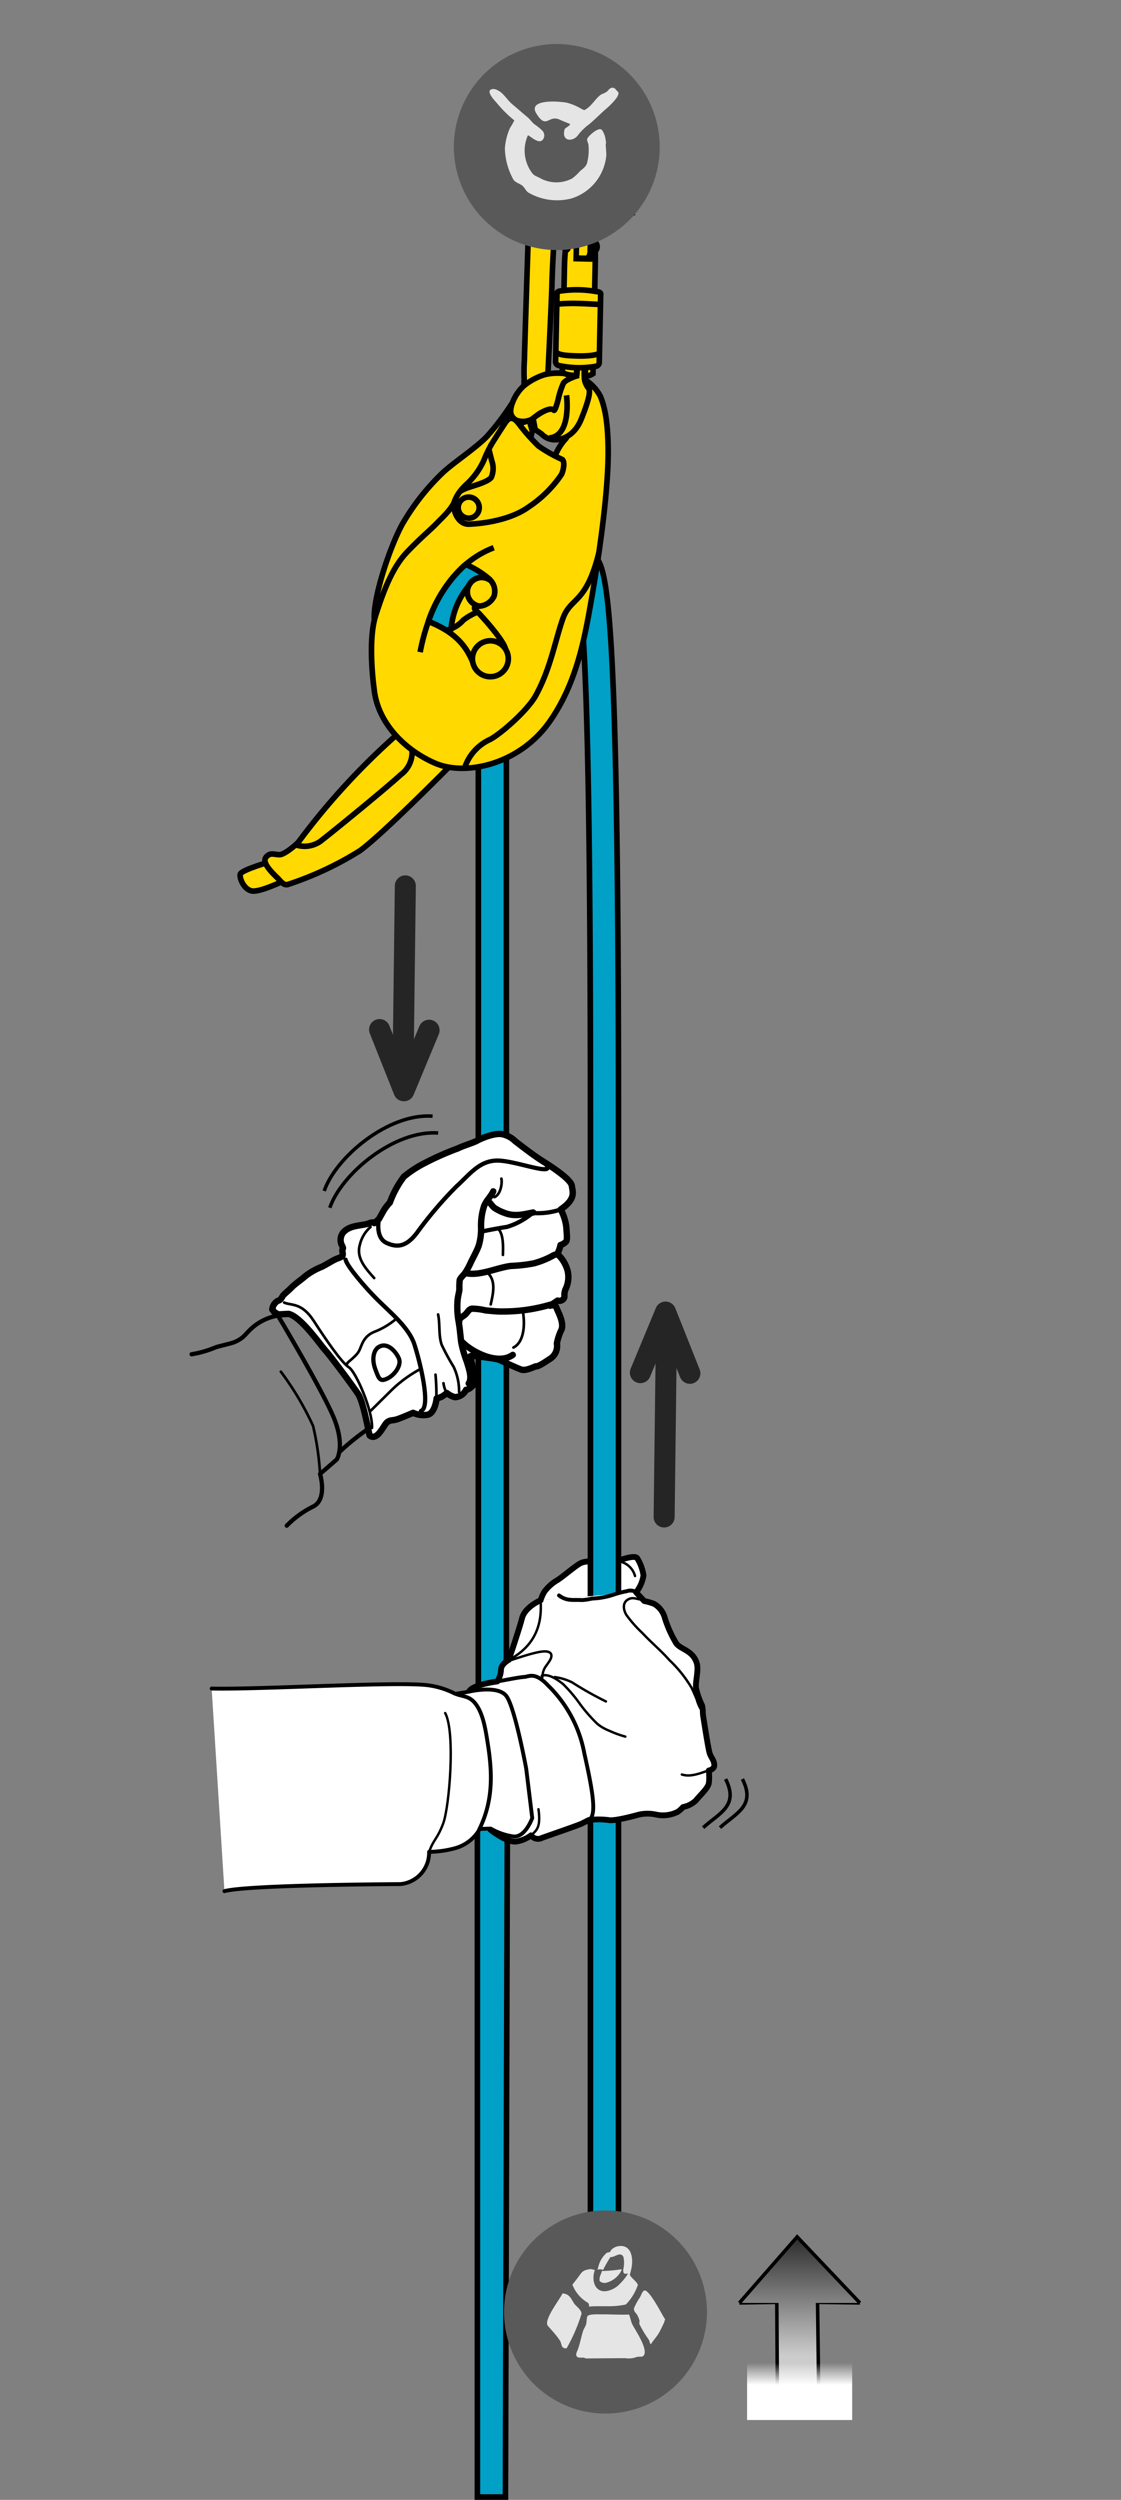 <svg xmlns="http://www.w3.org/2000/svg" xmlns:xlink="http://www.w3.org/1999/xlink" viewBox="0 0 160 356.521"><rect x="0" y="0" width="160" height="356.521" fill="#808080" stroke="none"/><defs><linearGradient id="linear-gradient" x1="114.131" y1="335.971" x2="114.131" y2="318.37" gradientUnits="userSpaceOnUse"><stop offset="0" stop-color="#ccc"/><stop offset="1" stop-color="#252525"/></linearGradient><linearGradient id="linear-gradient-2" x1="114.131" y1="335.969" x2="114.131" y2="318.371" xlink:href="#linear-gradient"/><linearGradient id="linear-gradient-3" x1="114.131" y1="340.136" x2="114.131" y2="336.974" gradientUnits="userSpaceOnUse"><stop offset="0" stop-color="#fff"/><stop offset="1" stop-color="#fff" stop-opacity="0"/></linearGradient></defs><title>ID-pe06a-v2-contre-assurage-3-5</title><g id="Calque_2" data-name="Calque 2"><g id="Calque_1-2" data-name="Calque 1"><polyline points="122.731 328.439 116.691 328.356 116.841 340.456 110.95 340.456 110.873 328.356 105.53 328.439" stroke="#000" stroke-miterlimit="10" stroke-width="0.5" fill="url(#linear-gradient)"/><polyline points="105.53 328.439 113.777 319.015 122.731 328.439" stroke="#000" stroke-miterlimit="10" stroke-width="0.5" fill="url(#linear-gradient-2)"/><rect x="106.631" y="335.136" width="15" height="10" fill="url(#linear-gradient-3)"/><path d="M90.787,227.095a5.065,5.065,0,0,0,1.057-2.412,6.364,6.364,0,0,0-.919-2.493c-.416-.403-2.167.224-2.167.224a21.139,21.139,0,0,1-2.695.416c-.822.014-2.392-.421-3.381.207-.985.626-2.604,2.046-3.276,2.406A6.221,6.221,0,0,0,77.7,227.01a5.099,5.099,0,0,0-.528,1.209" fill="#fff" stroke="#000" stroke-linecap="round" stroke-linejoin="round" stroke-width="0.827"/><path d="M88.225,222.654a2.887,2.887,0,0,1,2.412,2.115" fill="none" stroke="#000" stroke-linecap="round" stroke-linejoin="round" stroke-width="0.345"/><rect width="160" height="356.121" fill="none"/><path d="M68.994,243.019a9.273,9.273,0,0,1,3.279-3.211V193.231a34.507,34.507,0,0,1-4-.397v52.439A7.108,7.108,0,0,1,68.994,243.019Z" fill="#01a0c6"/><path d="M68.666,245.345l-.794-.072V192.411l.423.023a16.474,16.474,0,0,1,1.66.203,10.673,10.673,0,0,0,2.293.193l.425-.025v47.223l-.188.118a8.818,8.818,0,0,0-3.145,3.07A6.786,6.786,0,0,0,68.666,245.345Zm.007-52.077v49.506a9.453,9.453,0,0,1,3.199-3.185V193.642a13.67,13.67,0,0,1-2.041-.214C69.452,193.368,69.061,193.307,68.673,193.268Z"/><path d="M70.534,257.89c-.825.168-1.69-.432-2.395-.742V356.121h4l.283-99.662A4.493,4.493,0,0,1,70.534,257.89Z" fill="#01a0c6"/><path d="M72.538,356.521H67.739V256.534l.562.247c.16.07.327.155.501.242a2.818,2.818,0,0,0,1.653.475,3.626,3.626,0,0,0,1.486-1.119l.885-.897-.002.978Zm-3.998-.801H71.741l.28-98.289a3.051,3.051,0,0,1-1.406.851h0a3.231,3.231,0,0,1-2.075-.494Z"/><path d="M70.741,168.55c.01-.004.015-.012.025-.016a9.456,9.456,0,0,0,1.507-.658V108.121h-4v58.048A26.962,26.962,0,0,0,70.741,168.55Z" fill="#01a0c6"/><path d="M70.655,169.015l-.186-.171q-.315-.292-.637-.576a18.245,18.245,0,0,1-1.866-1.843l-.094-.111V107.72h4.801v60.394l-.209.114a9.895,9.895,0,0,1-1.514.666ZM68.674,166.021a18.508,18.508,0,0,0,1.693,1.65c.154.139.31.277.463.417a9.061,9.061,0,0,0,1.043-.453V108.521H68.674Z"/><path d="M84.273,229.5c1.315-.615,2.633-1.227,4-1.721V158.766c0-76.446-1.778-78.118-3.687-79.733a2.253,2.253,0,0,0-2.622-.322c-.044.018-.1.037-.143.052a.771.771,0,0,1,.352-.02l-.496,4.718a1.866,1.866,0,0,0,.676-.027c1.408,5.226,1.921,30.533,1.921,75.333Z" fill="#01a0c6"/><path d="M83.873,230.128V158.766c0-46.125-.562-69.331-1.823-74.89a2.419,2.419,0,0,1-.423-.02l-.389-.048.537-5.108.025.003-.106-.321.122-.043a2.656,2.656,0,0,1,3.029.389c2.054,1.738,3.828,3.239,3.828,80.038v69.293l-.265.096c-1.396.505-2.761,1.144-3.966,1.707ZM82.642,82.969l.097.359c1.356,5.033,1.936,27.594,1.936,75.438v70.105c.995-.463,2.081-.954,3.199-1.372v-68.733c0-76.428-1.802-77.953-3.545-79.428a1.759,1.759,0,0,0-1.771-.425l-.437,4.153c.049-.007.099-.016.156-.026Z"/><path d="M84.273,257.444V339.222h4V255.473C86.829,255.894,85.695,256.983,84.273,257.444Z" fill="#01a0c6"/><path d="M88.673,339.622H83.873V257.154l.277-.09a9.231,9.231,0,0,0,1.85-.927,9.403,9.403,0,0,1,2.161-1.048l.513-.149Zm-4-.801h3.199V256.039a11.71,11.71,0,0,0-1.463.784,11.36,11.36,0,0,1-1.736.903Z"/><path d="M86.419,344.218a14.483,14.483,0,1,0-14.481-14.484A14.482,14.482,0,0,0,86.419,344.218Z" fill="#595959"/><path d="M88.618,323.649c.184-.028.082.14.082.14a3.321,3.321,0,0,1-2.166,1.767,1.005,1.005,0,0,1-.943-.237,1.672,1.672,0,0,1,0-.488c.062-.342.237-.565.312-.943A20.327,20.327,0,0,0,88.618,323.649Z" fill="#e5e5e5"/><path d="M88.435,320.324c1.715-.151,2.068,1.818,1.602,3.553a5.915,5.915,0,0,1-.196.697c-.031-.783-.973.303-.879-.934a3.944,3.944,0,0,0,.025-1.75c-.425-.875-1.272.105-1.856,0a17.737,17.737,0,0,0-1.05,1.84,1.295,1.295,0,0,0-.828-.031,1.913,1.913,0,0,0,.128-.334,3.763,3.763,0,0,1,1.228-2.078c.134-.062.3-.041.428-.119.091-.059.166-.248.244-.331A1.848,1.848,0,0,1,88.435,320.324Z" fill="#e5e5e5"/><path d="M84.2,323.621c.315-.047.446.125.706.09-.538,1.539,0,3.242,1.628,3.048a3.403,3.403,0,0,0,1.95-1.058,6.909,6.909,0,0,0,1.306-1.715c-.047.502.491.936.754,1.21.137.147.456.44.496.688a7.485,7.485,0,0,1-1.703,2.768,7.455,7.455,0,0,1-1.05.176c-1.297.173-2.875,0-4.216.131a1.497,1.497,0,0,0-.021-.334c-.062-.225-.372-.319-.519-.452a5.064,5.064,0,0,1-1.835-2.351c.27-.306.504-.641.757-.963C83.047,324.089,83.056,323.791,84.2,323.621Z" fill="#e5e5e5"/><path d="M91.99,326.664c.625-.141,2.304,3.038,2.653,3.648.021.039.338.483.284.542-.087.078-.1.303-.156.418-.228.47-.462.988-.725,1.446-.338.591-.81,1.048-1.153,1.63-.178-.193-.166-.441-.303-.693a14.376,14.376,0,0,1-1.325-2.197c-.044-.172.04-.32,0-.544a4.269,4.269,0,0,0-.297-.727c-.141-.302-.541-.485-.478-.992a8.86,8.86,0,0,1,.859-1.563C91.503,327.352,91.681,326.736,91.99,326.664Z" fill="#e5e5e5"/><path d="M80.29,327.084c.935.043,1.229.73,1.609,1.362.294.483,1.041.866,1.107,1.534a24.81,24.81,0,0,1-2.122,4.91.566.566,0,0,1-.422-.033c-.35-.143-.328-.661-.509-.996a11.561,11.561,0,0,0-1.022-1.32c-.128-.17-.777-.848-.816-.967C77.79,330.586,79.865,327.97,80.29,327.084Z" fill="#e5e5e5"/><path d="M89.19,336.312a3.259,3.259,0,0,0,1.647-.15c.481-.143.935.109,1.122-.363.425-1.041-1.399-3.641-1.734-4.361-.185-.406-.263-.918-.435-1.342-1.188.051-2.797-.041-4.031-.031-.443.004-1.587-.055-1.875.227-.168.162-.144.881-.215,1.147-.103.376-.344.664-.46,1.037-.29.957-.446,1.865-.784,2.742a1.47,1.47,0,0,0-.188.619.432.432,0,0,0,.375.391c.369.061.685-.084.975.127Z" fill="#e5e5e5"/><polyline points="98.466 195.857 94.993 187.126 91.401 195.763" fill="none" stroke="#252525" stroke-linecap="round" stroke-linejoin="round" stroke-width="3"/><line x1="95.123" y1="189.605" x2="94.792" y2="216.347" fill="none" stroke="#252525" stroke-linecap="round" stroke-linejoin="round" stroke-width="3"/><polyline points="54.177 146.835 57.649 155.566 61.242 146.929" fill="none" stroke="#252525" stroke-linecap="round" stroke-linejoin="round" stroke-width="3"/><line x1="57.52" y1="153.087" x2="57.852" y2="126.345" fill="none" stroke="#252525" stroke-linecap="round" stroke-linejoin="round" stroke-width="3"/><path d="M46.274,169.855c1.623-4.799,9.173-11.133,15.466-10.668" fill="none" stroke="#000" stroke-width="0.5"/><path d="M47.074,172.254c1.623-4.798,9.173-11.133,15.466-10.667" fill="none" stroke="#000" stroke-width="0.5"/><path d="M103.565,253.723c1.954,3.85-.932,4.853-3.2,6.932" fill="none" stroke="#000" stroke-width="0.5"/><path d="M105.965,253.723c1.954,3.85-.933,4.853-3.2,6.932" fill="none" stroke="#000" stroke-width="0.5"/><line x1="70.474" y1="108.121" x2="66.474" y2="108.121" fill="#01a0c6"/><rect x="66.474" y="107.72" width="4" height="0.801"/><path d="M80.399,29.9s-.492-1.676-1.189-2.063a.968.968,0,0,0-1.369.522" fill="none" stroke="#000" stroke-width="0.656"/><path d="M83.208,31.613s-.241-.67-.783-.682a.905.905,0,0,0-.773.555" fill="none" stroke="#000" stroke-width="0.656"/><path d="M88.587,28.043s-1.071-1.378-1.862-1.481a.969.969,0,0,0-1.083.987" fill="none" stroke="#000" stroke-width="0.656"/><path d="M91.826,28.605s-.47-.535-.973-.347a.894.894,0,0,0-.518.798" fill="none" stroke="#000" stroke-width="0.656"/><line x1="90.579" y1="30.356" x2="89.547" y2="30.67" fill="none" stroke="#000" stroke-width="0.656"/><path d="M53.43,88.352c-.203-3.175,2.253-10.434,3.993-13.594a32.975,32.975,0,0,1,5.707-7.278c1.384-1.347,4.675-3.498,6.334-5.193a37.268,37.268,0,0,0,3.594-4.732s-1.467,4.429-2.972,5.934c-.86,2.065-.605,2.496-2.061,3.953" fill="#ffd900" stroke="#000" stroke-width="0.8"/><path d="M38.72,122.851s-4.269,1.205-4.428,1.824c-.157.617.631,2.393,1.86,2.412,1.228.016,4.11-1.353,4.11-1.353" fill="#ffd900" stroke="#000" stroke-width="0.8"/><path d="M66.454,106.998c-4.309,4.375-12.202,12.249-15.115,14.352a46.981,46.981,0,0,1-10.294,4.805c-.613.137-1.103-.629-1.391-.898-2.151-2.036-2.123-2.764-1.382-3.29.472-.335.965-.075,1.645-.075.676.002,2.435-1.459,2.754-1.898A99.967,99.967,0,0,1,56.583,104.834a9.723,9.723,0,0,0,1.648-1.713,2.767,2.767,0,0,0,.108-2.874" fill="#ffd900" stroke="#000" stroke-width="0.8"/><path d="M42.356,120.532a3.919,3.919,0,0,0,3.312-.504c.848-.616,8.895-7.14,11.565-9.569a3.937,3.937,0,0,0,.551-5.818l-.224-.198" fill="none" stroke="#000" stroke-width="0.8"/><path d="M56.735,102.287a2.155,2.155,0,1,0-2.618-1.553A2.153,2.153,0,0,0,56.735,102.287Z" fill="none" stroke="#000" stroke-width="0.656"/><path d="M79.251,64.968a7.697,7.697,0,0,1,1.541-2.444,2.272,2.272,0,0,0,.303-1.478s.062-2.991-2.909-2.5a2.856,2.856,0,0,0-1.497.678,2.813,2.813,0,0,1-3.034.697c-.678-.452-1.078-1.038-.466-2.602a6.49,6.49,0,0,1,4.566-3.898,8.352,8.352,0,0,1,4.059.09,7.71,7.71,0,0,1,1.391.486,6.053,6.053,0,0,1,2.469,2.494c.738,1.703,1.088,4.092,1.129,7.54.065,6.739-1.656,17.376-2.56,22.442-.903,5.068-2.075,11.059-5.7,16.307-4.394,6.359-12.182,7.876-16.354,6.103-4.347-1.851-8.337-5.753-8.806-10.734,0,0-.947-6.667.228-10.341,1.166-3.676,2.432-6.912,4.469-9.053,2.041-2.139,3.231-3.064,4.21-4.078.981-1.013,2.325-2.197,2.669-3.427" fill="#ffd900" stroke="#000" stroke-width="0.8"/><path d="M75.745,62.554a7.984,7.984,0,0,1,.229-1.07l-.426-1.522-1.496.472" fill="#ffd900" stroke="#000" stroke-width="0.8"/><path d="M70.47,78.111c-5.609,2.135-9.159,7.822-10.509,14.9" fill="none" stroke="#000" stroke-width="0.8"/><path d="M85.492,78.781c-1.866,7.531-4.054,6.287-5.175,9.501-1.119,3.22-1.738,7.04-3.822,10.866-1.141,2.118-4.881,5.4-6.503,6.293a6.763,6.763,0,0,0-3.653,4.006" fill="none" stroke="#000" stroke-width="0.8"/><path d="M72.151,92.562c-.316-1.373-3.74-5.072-3.997-5.295-.919-.767-.165-.76.347-.828a2.502,2.502,0,0,0,2.016-1.412,2.313,2.313,0,0,0-.862-2.576,13.066,13.066,0,0,0-3.185-1.938l-.262.201a19.293,19.293,0,0,0-5.044,7.825l.034.116c4.159,1.656,5.463,3.838,6.297,5.82" fill="none" stroke="#000" stroke-width="0.8"/><path d="M64.38,89.624a10.923,10.923,0,0,1,2.509-6.078" fill="none" stroke="#000" stroke-width="0.8"/><path d="M67.661,92.883a2.562,2.562,0,1,1,1.262,3.397A2.563,2.563,0,0,1,67.661,92.883Z" fill="none" stroke="#000" stroke-width="0.8"/><path d="M68.117,87.306a8.527,8.527,0,0,0-2.01,1.154,4.228,4.228,0,0,1-2.403,1.389" fill="none" stroke="#000" stroke-width="0.8"/><path d="M72.177,60.196s-1.828,2.79-2.091,3.292a16.789,16.789,0,0,0-1,2.105,10.667,10.667,0,0,1-2.388,3.375c-1.037.914-2.109,2.361-1.903,3.525.2,1.156.956,2.309,2.147,2.262,1.188-.037,5.594-.369,8.472-2.426a17.014,17.014,0,0,0,4.737-4.678c.253-.543.521-1.775.097-2.119a20.891,20.891,0,0,1-3.378-1.908,27.45,27.45,0,0,1-2.818-3.191C73.427,59.626,72.849,59.292,72.177,60.196Z" fill="#ffd900" stroke="#000" stroke-width="0.8"/><path d="M65.532,71.769a1.502,1.502,0,1,1,.741,1.996A1.506,1.506,0,0,1,65.532,71.769Z" fill="none" stroke="#000" stroke-width="0.8"/><path d="M69.782,64.064s.294,1.23.416,1.671a3.216,3.216,0,0,1-.084,2.358c-.479.657-2.656,1.221-3.085,1.383a6.196,6.196,0,0,0-1.365.602" fill="none" stroke="#000" stroke-width="0.8"/><path d="M66.911,83.54a10.908,10.908,0,0,0-2.513,6.074l-.007.088a2.229,2.229,0,0,1-.662.143l-.109-.01a15.842,15.842,0,0,0-2.4-1.187l-.056-.038.024-.072a19.159,19.159,0,0,1,5.041-7.827l.256-.206a12.914,12.914,0,0,1,3.188,1.94l-.062.093a2.049,2.049,0,0,0-2.722,1.008" fill="#01a0c6" stroke="#000" stroke-width="0.8"/><path d="M68.427,86.439a1.98,1.98,0,0,1-.547-.166,2.054,2.054,0,0,1,1.712-3.734,2.199,2.199,0,0,1,.372.223" fill="none" stroke="#000" stroke-width="0.8"/><path d="M85.304,35.193c-.007.35-.181.628-.394.624-.21-.003-.37-.293-.367-.638.005-.352.184-.634.396-.631C85.149,34.553,85.314,34.842,85.304,35.193Z" fill="#fff" stroke="#000" stroke-width="0.656"/><path d="M79.97,29.24s.441,1.629.531,1.98a12.046,12.046,0,0,1,1.149,5.58s1.337.027,1.715.035c.38.01.886.115.921-1.472.034-1.588-.062-3.144.266-3.583,0,0-.258-7.558-4.539-7.647-1.734-.036-2.827,1.295-3.481,3.019a19.938,19.938,0,0,0-.949,4.206c-.135,1.186-.173,2.181-.188,2.643-.064,1.651-.521,15.915-.547,17.312a26.32,26.32,0,0,0-.034,2.772l-.02.915a9.113,9.113,0,0,1,3.412-1.708s.53-10.631.575-12.838c.047-2.21.302-6.24.347-7.514,0,0,.2-2.907.861-3.427" fill="#ffd900" stroke="#000" stroke-width="0.8"/><path d="M79.059,58.508c.141.141.496-1.058.614-1.563a12.219,12.219,0,0,1,.732-2.272c.295-.532,1.814-1.027,1.887-1.047.073-.019.158-2.492.158-2.492-.234-.775-.703-1.263.678-1.236,1.385.031.835.852.544,1.258a8.558,8.558,0,0,0-.253,2.915,2.858,2.858,0,0,0,.637,1.379c.184.351.098,1.399-1.109,4.356-1.203,2.957-3.583,2.91-3.583,2.91a2.648,2.648,0,0,1-2.07-.83l-.909-.629-.298-1.602S78.366,57.815,79.059,58.508Z" fill="#ffd900" stroke="#000" stroke-width="0.8"/><path d="M83.523,53.648l.06-1.42-1.264-.025-.026,1.355c-2.336-.049-2.037-.799-2.037-.799s.175-8.329.311-14.796c.137-6.468,1.726-3.975,1.726-3.975l-.059,2.901,1.986.044.057-2.838s.809-2.38.674,3.897c-.131,6.279-.282,13.597-.282,13.597l-.037,1.701A2.059,2.059,0,0,1,83.523,53.648Z" fill="#ffd900" stroke="#000" stroke-width="0.8"/><path d="M80.859,56.376s.79,5.826-2.469,6.086" fill="none" stroke="#000" stroke-width="0.8"/><path d="M81.399,29.9s-.492-1.676-1.189-2.063a.968.968,0,0,0-1.369.522" fill="none" stroke="#000" stroke-width="0.656"/><path d="M84.208,31.613s-.241-.67-.783-.682a.905.905,0,0,0-.773.555" fill="none" stroke="#000" stroke-width="0.656"/><line x1="82.402" y1="32.782" x2="81.329" y2="32.693" fill="none" stroke="#000" stroke-width="0.656"/><path d="M81.211,35.108c-.007.347-.181.63-.397.626-.207-.006-.37-.295-.363-.642.006-.352.185-.633.393-.627C81.056,34.467,81.22,34.758,81.211,35.108Z" fill="#fff" stroke="#000" stroke-width="0.656"/><path d="M80.076,41.488c-.536.051-.571.271-.571.271l-.207,9.873a.581.581,0,0,0,.486.502,13.507,13.507,0,0,0,5.235.111.589.589,0,0,0,.51-.482l.206-9.873s-.027-.27-.565-.297A15.839,15.839,0,0,0,80.076,41.488Z" fill="#ffd900" stroke="#000" stroke-width="0.8"/><path d="M85.569,50.394s-.65.426-3.03.375c-2.383-.05-2.86-.24-3.192-.588" fill="none" stroke="#000" stroke-width="0.8"/><path d="M85.734,43.427s-2.461-.129-3.158-.145a24.152,24.152,0,0,0-3.087.097" fill="#ffd900" stroke="#000" stroke-width="0.8"/><path d="M79.579,35.663A14.692,14.692,0,1,0,64.777,20.973,14.744,14.744,0,0,0,79.579,35.663Z" fill="#595959"/><path d="M87.31,12.521a.572.572,0,0,1,.604.28c.088.103.324.281.355.425.129.586-1.29,1.893-1.63,2.183-.872.746-1.681,1.592-2.556,2.32a7.784,7.784,0,0,0-1.563,1.516c-.664.982-2.4,1.035-1.947-.771.062-.244.635-.403.818-.772-.435-.203-.977-.388-1.42-.6-1.73-.844-1.929,1.458-3.401-.886-1.272-2.01,2.709-1.839,4.289-1.58a7.798,7.798,0,0,1,1.985.808c.157.072.446.289.639.245v-.034c.854-.423,1.416-1.449,2.131-2.042.285-.248.732-.312,1.025-.564C86.834,12.876,87.001,12.574,87.31,12.521Z" fill="#e5e5e5"/><path d="M70.359,12.694a1.28,1.28,0,0,1,.673.178c.879.434,1.341,1.372,2.062,1.973.755.633,1.476,1.269,2.232,1.902.345.286.604.708.959.981a6.869,6.869,0,0,1,1.17.958.992.992,0,0,1,.177.945c-.459,1.244-1.81-.134-2.275-.349a5.307,5.307,0,0,0,.645,5.458c.283.373.821.484,1.242.747a4.811,4.811,0,0,0,4.434-.044,7.835,7.835,0,0,0,1.096-1.02c.39-.357.888-.626,1.029-1.232a7.197,7.197,0,0,0,.18-2.572c-.035-.24-.271-.6-.142-.881.142-.312,1.341-1.453,1.913-1.302.265.072.535.79.604,1.061a7.432,7.432,0,0,1,.145.878c0,.028-.038.166-.041.142-.044.039.103,1.364.076,1.653a7.115,7.115,0,0,1-4.973,6.133,8.163,8.163,0,0,1-6.173-.85c-.321-.223-.491-.653-.777-.918-.387-.353-.982-.453-1.309-.877a9.523,9.523,0,0,1-1.243-4.477,8.392,8.392,0,0,1,.745-2.958,9.444,9.444,0,0,0,.602-1.056,16.686,16.686,0,0,1-2.514-2.496C70.681,14.416,69.082,12.819,70.359,12.694Z" fill="#e5e5e5"/><path d="M27.344,193.142a15.017,15.017,0,0,0,3.389-.97c.522-.199,2.208-.543,2.723-.76,1.53-.651,1.476-1.187,2.79-2.253a7.43,7.43,0,0,1,3.421-1.532s5.761,9.619,7.753,14.051.642,6.473.642,6.473L45.682,210.208s1.115,3.695-1.055,4.685a13.898,13.898,0,0,0-3.699,2.696" fill="none" stroke="#000" stroke-linecap="round" stroke-linejoin="round" stroke-width="0.606"/><path d="M81.616,169.114c-.127-.89-2.685-2.597-4.102-3.479-1.422-.882-3.337-2.401-3.954-2.857a3.745,3.745,0,0,0-1.705-.983c-1.087-.335-3.103.529-3.726.87-.622.341-1.931.699-2.768,1.115a41.064,41.064,0,0,0-4.727,2.086,16.055,16.055,0,0,0-2.992,1.957,13.968,13.968,0,0,0-1.994,3.681,6.94,6.94,0,0,0-.865,1.111c-.286.51-.688,1.23-.688,1.23l-.664.595c-.277-.243-.8.065-1.103.134-1.214.28-2.537.232-3.389,1.26a1.718,1.718,0,0,0-.155,1.745,1.816,1.816,0,0,1,.165.378c.011.165-.061.187-.08.325-.032.265.151.646-.026.862-.143.179-.712.335-.93.441-.68.322-1.312.758-2.004,1.093a9.542,9.542,0,0,0-2.36,1.346c-.649.583-1.391,1.029-1.992,1.654-.342.355-.749.663-1.09,1.018-.174.186-.263.462-.443.634-.149.142-.322.155-.499.267a1.674,1.674,0,0,0-.649,1.029c-.065.272.122.135.196.4.062.222.554.244.493.441l1.615-.087c1.776.384,4.589,4.487,5.256,5.204.663.717,3.894,5.04,4.683,6.229.787,1.192,1.565,5.86,1.655,5.929,1.108.826,1.999-1.569,2.506-1.927.506-.358.729-.173,1.449-.416.715-.246,2.235-.907,2.235-.907a3.39,3.39,0,0,0,2.14.257c1.014-.3,1.217-2.317,1.217-2.317a2.93,2.93,0,0,0,.752-.253,5.213,5.213,0,0,0,.704-.51,3.168,3.168,0,0,0,1.141.592,1.821,1.821,0,0,0,1.598-1.054c.602-.033,1.239-.914,1.239-.914s-.119-1.541-.216-2.001c-.149-.695-.272-1.153-.42-1.845-.045-.22,2.701.225,2.924.244a9.723,9.723,0,0,1,1.172.225s2.628,1.234,3.235,1.428c.608.193,1.972-.475,1.972-.475.357.088,1.274-.538,2.223-1.168a2.165,2.165,0,0,0,.838-2.098,7.717,7.717,0,0,1,.666-1.989c.375-1.06-.55-2.566-.723-3.107-.175-.537-.928-.287-.928-.287l1.084-.733a.791.791,0,0,0,.835-.226c.307-.401-.02-.53.285-1.348a3.978,3.978,0,0,0,.303-2.725,5.057,5.057,0,0,0-1.461-2.36,4.529,4.529,0,0,0,.457-1.264,1.815,1.815,0,0,0,.786-.487c.21-.306.122-.787.048-2.029a7.05,7.05,0,0,0-.811-2.558C82.224,170.983,81.741,170.003,81.616,169.114Z" fill="#fff" stroke="#000" stroke-linecap="round" stroke-linejoin="round" stroke-width="0.908"/><path d="M53.978,192.155c-.576.395-.973,1.549-.433,3.052.543,1.497.689,1.893,1.743,1.395,1.05-.498,2.054-1.9,1.649-2.856C56.532,192.794,55.265,191.273,53.978,192.155Z" fill="none" stroke="#000" stroke-linecap="round" stroke-linejoin="round" stroke-width="0.606"/><path d="M49.328,179.65c.161.885,2.778,3.952,4.526,5.688,1.747,1.739,4.501,3.979,5.276,6.351.78,2.373,2.454,9.038.948,9.544" fill="none" stroke="#000" stroke-linecap="round" stroke-linejoin="round" stroke-width="0.606"/><path d="M40.56,185.769c.941.458,2.467-.094,4.219,2.612,1.752,2.71,3.977,5.947,5.013,6.617,1.037.667,3.436,6.285,3.3,8.654" fill="none" stroke="#000" stroke-linecap="round" stroke-linejoin="round" stroke-width="0.379"/><path d="M49.582,194.465c-.233-.014,1.196-.963,1.626-1.726.433-.764.576-2.165,2.285-2.821a10.776,10.776,0,0,0,2.94-1.736" fill="none" stroke="#000" stroke-linecap="round" stroke-linejoin="round" stroke-width="0.379"/><path d="M52.876,201.233,55.779,198.359a18.458,18.458,0,0,1,4.075-3.03" fill="none" stroke="#000" stroke-linecap="round" stroke-linejoin="round" stroke-width="0.379"/><path d="M54.095,173.844s-.602,2.645,1.083,3.421c1.687.778,2.927.379,4.312-1.416a56.168,56.168,0,0,1,5.645-6.635c1.914-1.722,3.271-3.685,5.84-3.697,2.569-.013,8.19,2.274,7.037.656" fill="none" stroke="#000" stroke-linecap="round" stroke-linejoin="round" stroke-width="0.606"/><path d="M80.025,172.491a10.32,10.32,0,0,1-4.023.507,10.241,10.241,0,0,1-3.64,1.98c-1.502.221-3.704.678-3.704.678" fill="none" stroke="#000" stroke-linecap="round" stroke-linejoin="round" stroke-width="0.606"/><path d="M66.542,181.587c2.044.393,4.317-.784,6.384-1.042a21.532,21.532,0,0,0,3.247-.364,12.425,12.425,0,0,0,2.558-.999,2.131,2.131,0,0,1,.749-.304" fill="none" stroke="#000" stroke-linecap="round" stroke-linejoin="round" stroke-width="0.908"/><path d="M65.534,188.572c-.052-.555.461-.757.83-1.063.393-.326.487-.766.992-.869a8.668,8.668,0,0,1,1.973.252c.775.059,1.533.164,2.321.15a23.82,23.82,0,0,0,6.859-.959.851.851,0,0,0,.111-.02" fill="none" stroke="#000" stroke-linecap="round" stroke-linejoin="round" stroke-width="0.908"/><path d="M65.93,191.359c1.565,1.595,5.218,3.341,7.258,1.872" fill="none" stroke="#000" stroke-linecap="round" stroke-linejoin="round" stroke-width="0.908"/><path d="M76.101,172.922c-1.442.274-2.645.615-4.053.074a6.797,6.797,0,0,1-1.449-.71c-.424-.303-.589-.817-1.087-1.017" fill="none" stroke="#000" stroke-linecap="round" stroke-linejoin="round" stroke-width="0.908"/><path d="M70.404,169.909c-.37.773-.959,1.267-1.295,2.049a8.877,8.877,0,0,0-.443,3.126,8.498,8.498,0,0,1-.338,2.573c-.323.892-.847,1.757-1.239,2.619a9.456,9.456,0,0,1-.689,1.235c-.205.317-.678.711-.79,1.057a11.443,11.443,0,0,0-.041,1.39c-.081.505-.223,1.002-.262,1.513a11.847,11.847,0,0,0,.141,2.947c.188,1.012.254,2.011.382,3.017a16.668,16.668,0,0,0,.782,2.715c.256.86.839,2.387.29,3.146" fill="none" stroke="#000" stroke-linecap="round" stroke-linejoin="round" stroke-width="0.908"/><path d="M52.877,175a4.798,4.798,0,0,0-1.518,2.543c-.541,1.903.836,3.359,2.049,4.734" fill="none" stroke="#000" stroke-linecap="round" stroke-linejoin="round" stroke-width="0.379"/><path d="M70.557,170.736c.852-.322,1.162-1.889,1.006-2.64" fill="none" stroke="#000" stroke-linecap="round" stroke-linejoin="round" stroke-width="0.379"/><path d="M71.167,175.314c.729.832.64,2.585.614,3.657" fill="none" stroke="#000" stroke-linecap="round" stroke-linejoin="round" stroke-width="0.379"/><path d="M69.491,181.447c1.424,1.131.842,3.23.551,4.587" fill="none" stroke="#000" stroke-linecap="round" stroke-linejoin="round" stroke-width="0.379"/><path d="M74.626,187.023c.283,1.551.316,4.288-1.342,5.161" fill="none" stroke="#000" stroke-linecap="round" stroke-linejoin="round" stroke-width="0.379"/><path d="M65.525,198.519a8.157,8.157,0,0,0-.783-3.594,31.862,31.862,0,0,1-1.709-3.151c-.464-1.418-.206-2.875-.501-4.307" fill="none" stroke="#000" stroke-linecap="round" stroke-linejoin="round" stroke-width="0.379"/><path d="M62.284,199.227a29.718,29.718,0,0,0-.125-3.178" fill="none" stroke="#000" stroke-linecap="round" stroke-linejoin="round" stroke-width="0.379"/><path d="M63.705,198.566a3.959,3.959,0,0,1-.409-1.296" fill="none" stroke="#000" stroke-linecap="round" stroke-linejoin="round" stroke-width="0.379"/><path d="M52.289,203.966a33.739,33.739,0,0,0-3.831,3.107" fill="none" stroke="#000" stroke-linecap="round" stroke-linejoin="round" stroke-width="0.606"/><path d="M45.682,210.208a39.913,39.913,0,0,0-1-6.852,42.024,42.024,0,0,0-4.599-7.733" fill="none" stroke="#000" stroke-linecap="round" stroke-linejoin="round" stroke-width="0.379"/><path d="M77.172,228.219s-2.241.941-2.663,2.575c-.419,1.628-1.89,5.936-1.89,5.936s-1.124.595-1.108,1.419a3.432,3.432,0,0,1-.538,1.659s-3.638.463-4.027,1.449a5.414,5.414,0,0,1,4.455,3.846c.999,3.503,2.188,13.123,3.263,14.888,0,0-.061,1.289-1.05,1.407a17.879,17.879,0,0,1-3.606-.439s2.467,1.993,3.844,1.65a4.737,4.737,0,0,0,1.945-.864,1.213,1.213,0,0,0,1.555.373c1.11-.402,5.21-1.803,5.717-2.058.51-.254.957-.492.957-.492a11.633,11.633,0,0,1,2.818 0c.852.219,4.35-.774,4.35-.774a5.702,5.702,0,0,1,2.456-0,4.648,4.648,0,0,0,3.091-.401,4.437,4.437,0,0,0,.754-.679,3.67,3.67,0,0,0,1.849-.952c.507-.677,1.722-1.717,1.835-2.483a7.67,7.67,0,0,0-.013-1.777s.827-.144.785-.806c-.043-.667-.433-1.001-.65-1.618-.215-.622-.777-4.352-.905-5.117-.131-.764-.043-1.155-.186-1.733a10.973,10.973,0,0,1-.878-2.544c-.073-1.025.436-2.586.087-3.583-.647-1.865-2.46-1.859-2.989-2.877a16.535,16.535,0,0,1-1.526-3.426,3.29,3.29,0,0,0-1.56-2.067,8.758,8.758,0,0,0-1.386-.391l-1.168-1.243" fill="#fff" stroke="#000" stroke-linecap="round" stroke-linejoin="round" stroke-width="0.827"/><path d="M91.708,228.138c-.78.005-1.374-.488-2.158.031-.734.487-.557,1.484-.143,2.154a18.06,18.06,0,0,0,2.279,2.574c1.234,1.328,2.641,2.488,3.854,3.859a18.298,18.298,0,0,1,3.188,3.987c.251.525.484,1.072.712,1.62a6.455,6.455,0,0,0,.5,1.266" fill="none" stroke="#000" stroke-linecap="round" stroke-linejoin="round" stroke-width="0.345"/><path d="M101.088,252.505c-1.127.385-2.528.978-3.773.57" fill="none" stroke="#000" stroke-linecap="round" stroke-linejoin="round" stroke-width="0.345"/><path d="M70.972,239.808c1.037-.179,3.14-.611,3.824-.642.682-.033,1.547-.803,3.433,1.216a18.106,18.106,0,0,1,5.17,9.67c1.21,5.406,1.827,8.943.625,9.515" fill="none" stroke="#000" stroke-linecap="round" stroke-linejoin="round" stroke-width="0.552"/><path d="M77.172,228.219c-.006,1.239.596,5.877-4.631,8.559-1.532.789,3.469-1.253,5.204-1.262.964-.005,1.212.541.7,1.346-.212.334-.447.644-.666.971a2.707,2.707,0,0,0-.35,1.183c-.041.177.026.278-.186.368" fill="none" stroke="#000" stroke-linecap="round" stroke-linejoin="round" stroke-width="0.345"/><path d="M77.33,238.995c.96-.392,2.414.673,3.049,1.197a20.827,20.827,0,0,1,2.432,2.874,22.806,22.806,0,0,0,2.453,2.792,6.312,6.312,0,0,0,1.655.959,14.971,14.971,0,0,0,2.332.854" fill="none" stroke="#000" stroke-linecap="round" stroke-linejoin="round" stroke-width="0.345"/><path d="M79.172,239.178a8.166,8.166,0,0,1,2.477.754,49.932,49.932,0,0,0,4.833,2.724" fill="none" stroke="#000" stroke-linecap="round" stroke-linejoin="round" stroke-width="0.345"/><path d="M72.28,241.894c-1.221-1.634-5.335-.637-5.335-.637a55.824,55.824,0,0,1-9.254.848c3.026,6.284,3.117,12.445,5.119,19.127,3.203-.258,6.03-.424,7.229-.443a9.087,9.087,0,0,0,3.204,1.118c1.72.215,2.723-2.622,2.723-2.622l-.861-7.047S73.499,243.526,72.28,241.894Z" fill="#fff" stroke="#000" stroke-linecap="round" stroke-linejoin="round" stroke-width="0.552"/><path d="M30.211,240.818c7.312.161,27.384-1.099,31.192-.424a11.658,11.658,0,0,1,3.433,1.105c1.303.564,2.233.253,3.235,1.766.962,1.455,1.281,3.729,1.544,5.377.676,4.222.749,8.002-1.025,11.874-.101.221-.2.394-.279.607a5.853,5.853,0,0,1-3.497,2.503,14.828,14.828,0,0,1-3.571.483,4.506,4.506,0,0,1-4.078,4.596s-21.846.091-25.13,1.008" fill="#fff" stroke="#000" stroke-linecap="round" stroke-linejoin="round" stroke-width="0.552"/><path d="M75.795,261.744c.893-.735,1.395-1.273,1.062-3.72" fill="#fff" stroke="#000" stroke-linecap="round" stroke-linejoin="round" stroke-width="0.345"/><path d="M61.243,264.109c.698-1.904,1.12-1.713,2.006-4.03s1.775-13.053.291-15.771" fill="#fff" stroke="#000" stroke-linecap="round" stroke-linejoin="round" stroke-width="0.345"/><path d="M90.818,227.086a1.531,1.531,0,0,0-1.361-.152,14.261,14.261,0,0,0-2.015.534,10.564,10.564,0,0,1-2.941.516,8.166,8.166,0,0,1-1.45.218c-.595-.044-1.187.016-1.767-.051a2.946,2.946,0,0,1-1.499-.618" fill="none" stroke="#000" stroke-linecap="round" stroke-linejoin="round" stroke-width="0.552"/></g></g></svg>